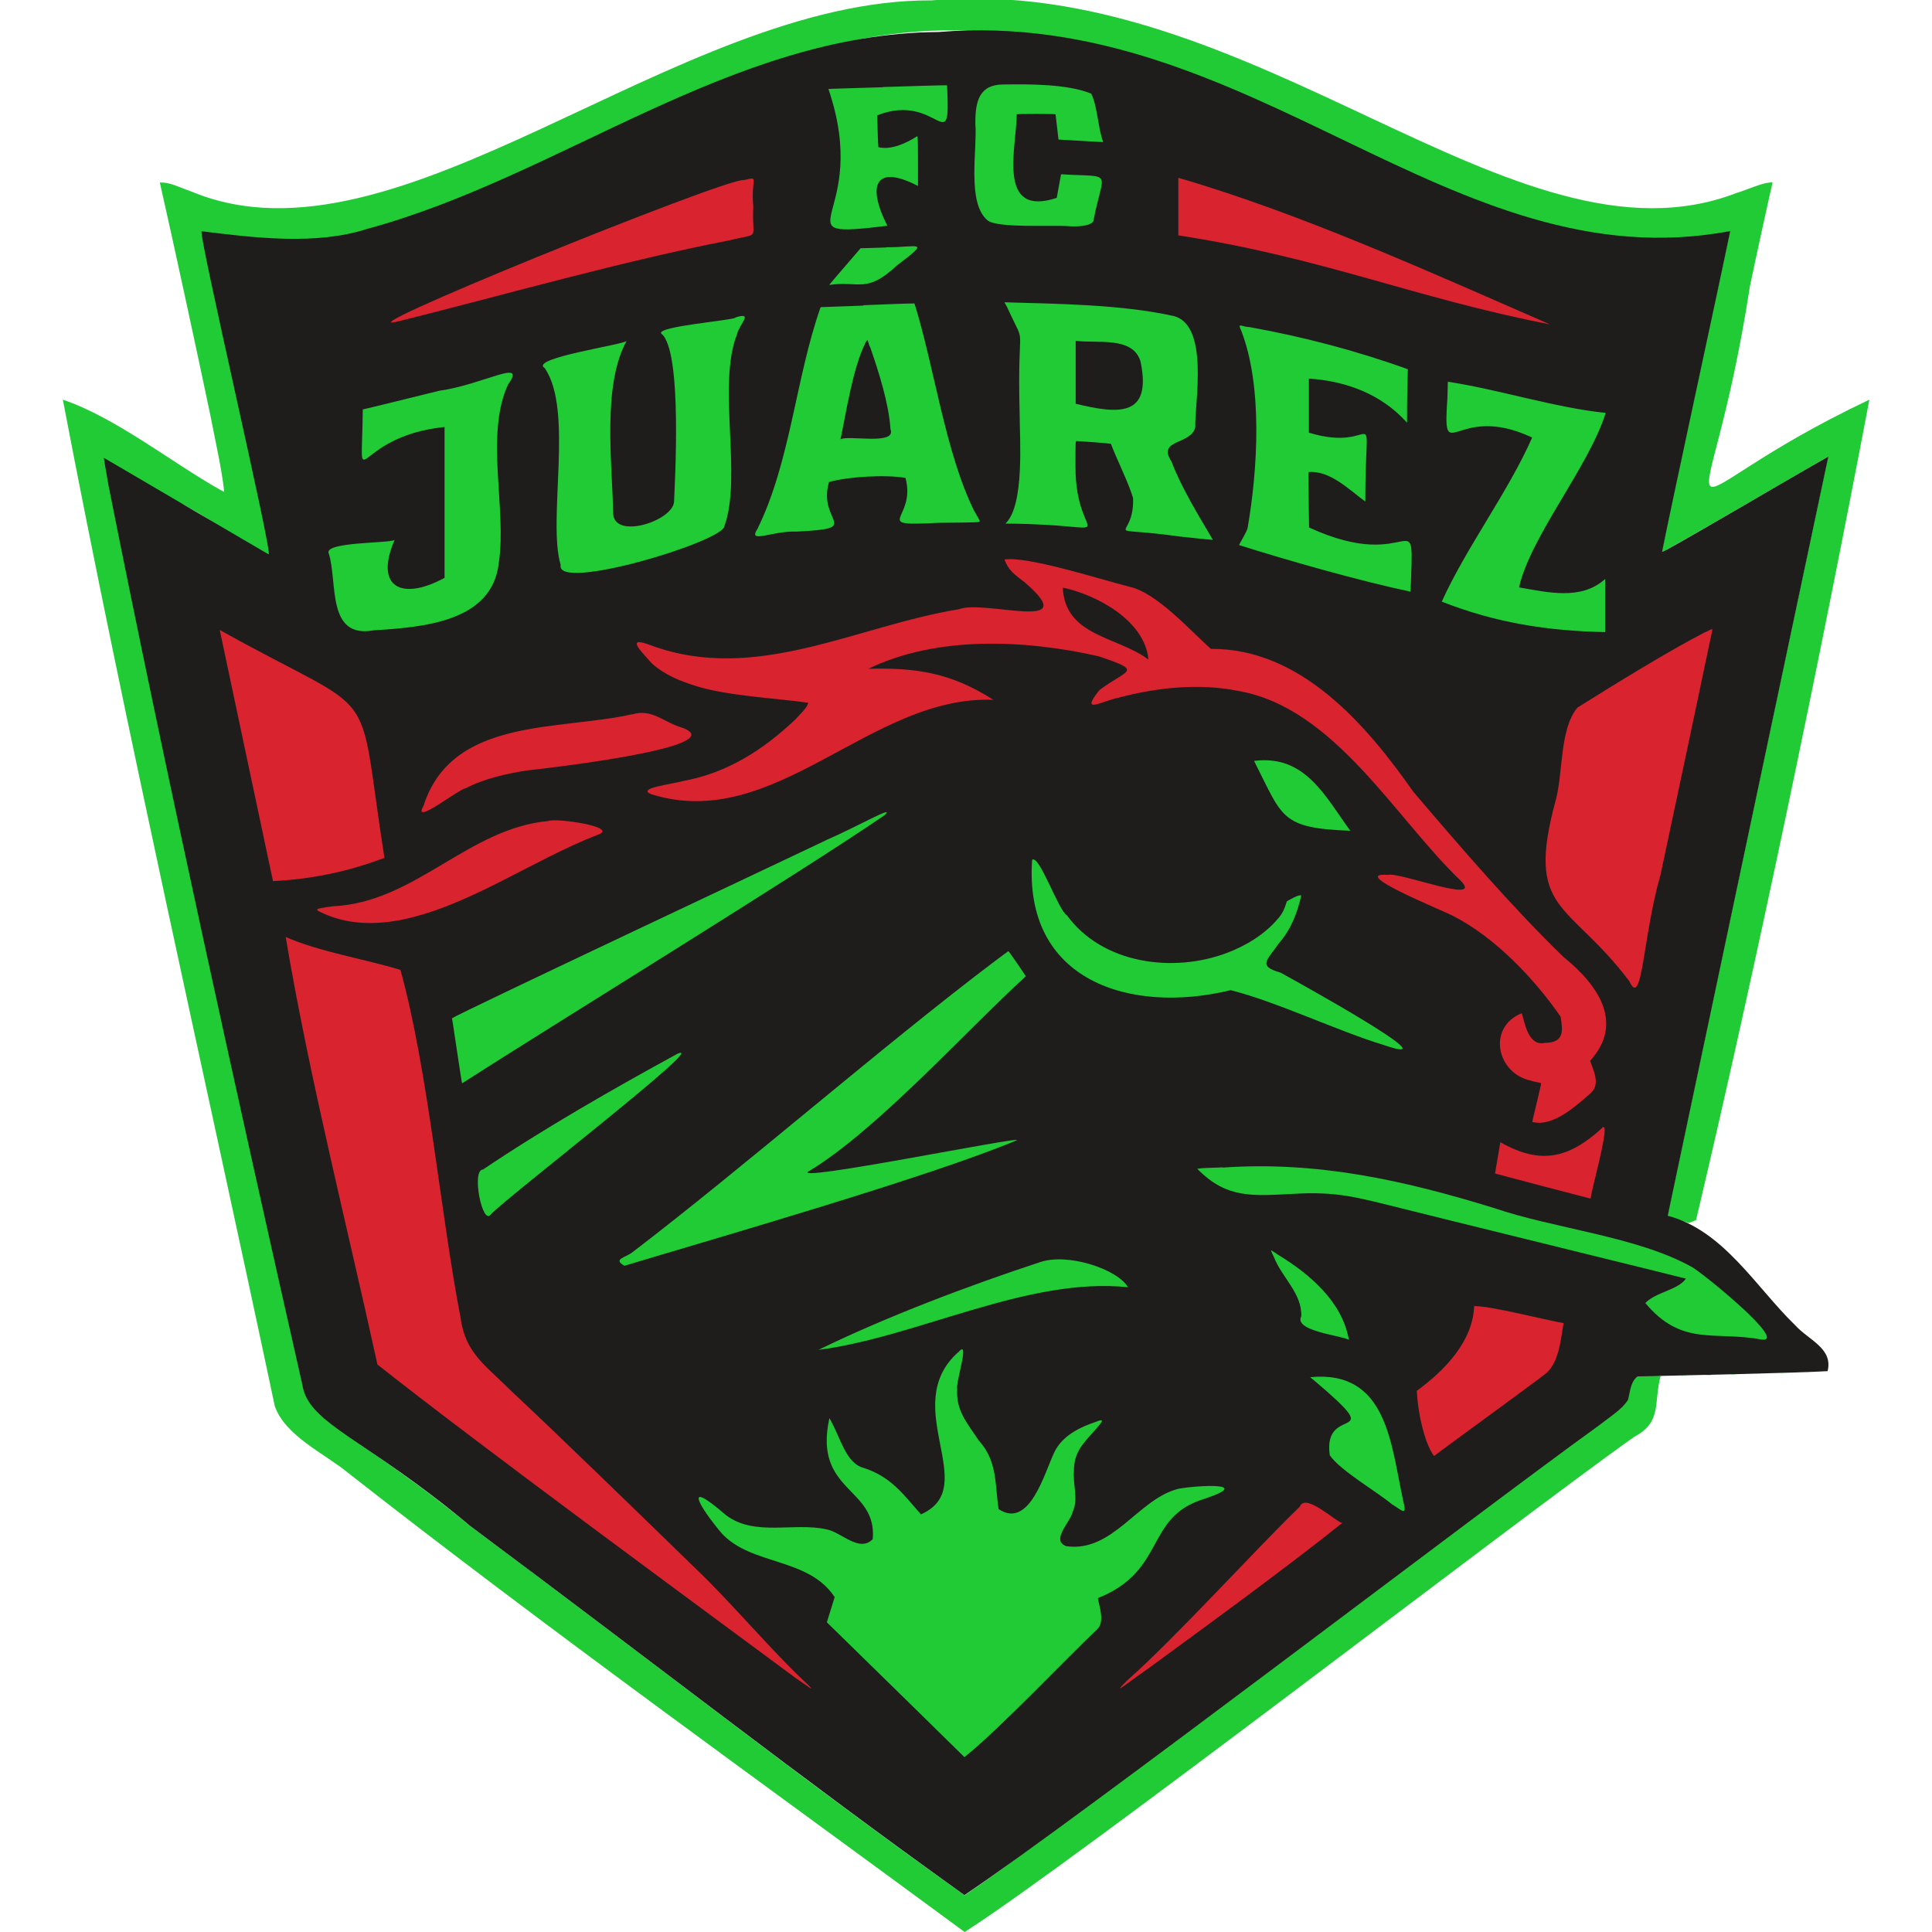 <?xml version="1.0" encoding="utf-8"?>
<svg xmlns="http://www.w3.org/2000/svg" height="99" viewBox="0 0 99 99" width="99">
  <defs>
    <style>.c{fill:#21cb35;}.c,.d,.e,.f{stroke-width:0px;}.d{fill:#1f1d1c;}.e{fill:#d9232e;}.f{fill:#fff;opacity:0;}</style>
  </defs>
  <g id="a">
    <rect class="f" height="99" width="99"/>
  </g>
  <g id="b">
    <path class="c" d="M47.74.02C34.62-.06,20.44,14.24,9.82,9.82c-.71-.25-1.09-.48-1.63-.47.76,3.36,1.87,8.5,2.59,11.93.27,1.4.58,2.73.71,3.92,0,0-.08-.03-.17-.08-2.5-1.4-5.38-3.72-8.1-4.64,3.25,17.02,7.27,34.6,10.86,51.57.53,1.53,2.55,2.43,3.74,3.41,10.13,7.94,21.26,15.92,31.61,23.54,5.61-3.58,28.46-21.24,34.32-25.38,1.41-.74.99-1.72,1.33-3.06.27-.07-1.23-.23-1.37-.24-2.39,4.09-5.93,4.04-14.34,10.85-10.48,7.66-12.8,11.08-19.94,15.95-9.1-6.51-15-11.24-25.32-18.91-5.38-4.46-8.27-5.31-8.61-7.24-3.29-14.59-6.49-30.3-9.4-44.98-.93-2.97.28-1.49,3.43-.06,2.36,1.27,5.32,3.74,5.13,3.18.1.24-4.55-17.31-4.3-17.25C24.57,15.3,34.93.38,50.62,1.63c6.71.17,12.01,3.93,18,6.89,6.21,3.06,13.03,4.85,20.02,3.33-.47,2.32-3.02,14-3.49,16.43-.61.45,8.75-5.03,8.52-4.88.22-1.02-8.45,39.92-8.23,38.91.05.03.9.29,1.1.36l.37-.15c3.1-13.11,6.38-28.86,8.88-42.04-11.38,5.39-8.31,8.36-6.12-5.81.28-1.35.87-4.05,1.16-5.32-.46-.03-1.33.39-1.85.54C77.57,14.29,64.24-1.44,47.74.02Z"/>
    <path class="d" d="M48.1,1.64c-10.66.07-19.35,7.4-29.29,10.09-2.6.85-5.83.45-8.47.12-.28-.23,3.71,16.78,3.42,16.55.18.12-8.63-5.06-8.44-4.94,0,0,.1.64.24,1.41,2.91,14.68,6.64,31.5,9.93,46.09.32,2.03,3.23,2.73,8.61,7.24,10.07,7.5,16.6,12.66,25.32,18.91,5.79-3.89,26.54-19.77,32.49-24.05.75-.58,1.18-.83,1.51-1.32.11-.39.12-.93.49-1.21,2.28-.05,8.35-.18,9.74-.27.29-1.17-.96-1.58-1.66-2.35-2.01-1.95-3.68-4.87-6.53-5.61-.22,1.01,8.44-39.92,8.23-38.91,0,0-1.92,1.1-4.26,2.47-3.21,1.86-4.25,2.46-4.26,2.41.49-2.48,3.01-14.06,3.49-16.43C74.33,14.54,64.13.33,48.1,1.64Z"/>
    <path class="c" d="M51.41,4.33c-1.23,0-1.44.86-1.43,2.01.11,1.27-.45,4.03.61,4.94.47.43,3.32.24,4.16.31.29.03,1.27.03,1.29-.33.51-2.61,1.06-2.16-1.67-2.33l-.22,1.21c-3.1,1.02-2.06-2.58-2.05-4.28-.06-.03,2.05-.03,1.99,0,0,0,.15,1.29.15,1.29-.05,0,2.34.14,2.29.13-.27-.71-.28-1.78-.61-2.48-1.22-.5-3.17-.49-4.51-.47ZM45.24,4.47c-1.53.05-2.79.08-2.79.09,2.26,6.62-2.79,7.71,3.02,7.01-1.08-2.14-.58-3.16,1.57-2.04,0-2.27,0-2.55-.04-2.55-.51.33-1.33.73-1.99.56-.02-.08-.05-1.33-.06-1.63,3.13-1.23,3.78,2.38,3.58-1.54-.4,0-1.76.04-3.29.09Z"/>
    <path class="e" d="M60.38,10.58v1.48c7.45,1.15,12.08,3.21,19.04,4.56-6.04-2.63-12.69-5.66-19.04-7.51v1.48ZM38.09,9.23c-.94-.1-21.27,8.16-17.61,7.22,5.21-1.3,11.57-3.11,16.88-4.13,1.67-.42,1.15.07,1.24-1.73-.14-1.53.37-1.54-.51-1.36Z"/>
    <path class="c" d="M45.42,12.68c-.72.02-1.02.04-1.32.04-1.25,1.45-1.61,1.87-1.61,1.88,1.56-.22,1.9.46,3.46-.99,1.79-1.35,1.08-.93-.53-.94ZM51.63,15.79c1.03,2.25.48.24.62,5.45,0,1.24.26,4.66-.73,5.59,6.42.04,3.58,1.29,3.59-2.92,0-1.15,0-1.31.04-1.31,0,0,1.78.11,1.78.15.28.76.9,1.98,1.13,2.77.09,2.31-1.91,1.37,2.45,1.98.9.1,1.64.17,1.64.16-.7-1.19-1.61-2.66-2.12-4.01-.77-1.17,1.02-.83,1.22-1.77-.05-1.14.76-5.31-1.17-5.7-2.66-.58-5.88-.61-8.61-.69l.16.29ZM44.24,15.66l-2.19.08c-1.28,3.64-1.54,7.9-3.23,11.35-.53.81.73.1,2,.15,3.49-.17,1.05-.44,1.66-2.54,1-.28,2.91-.39,3.92-.21.58,2.16-1.89,2.48,1.71,2.3,2.09-.02,2.11-.02,2.09-.09,0-.04-.13-.27-.28-.52-1.48-2.98-2.05-7.41-3.06-10.63-.33,0-1.42.04-2.62.09ZM37.69,16.28c-.2.14-4.05.45-3.81.81,1.11.83.69,7.76.66,8.63-.09.98-3.04,1.93-3.12.61-.04-2.55-.58-6.6.7-8.88.11.18-5.05.89-4.21,1.41,1.5,2.15.13,7.78.82,10.09-.28,1.4,8.34-1.2,8.39-1.99.92-2.54-.38-7.26.65-9.84.11-.51.88-1.16-.09-.85ZM63.61,16.96c1.1,2.86.84,7.09.32,10.1-.04.18-.38.74-.44.87,2.46.78,6.26,1.86,8.79,2.39.18-4.99.25-.78-5.2-3.29-.04-2.19-.04-2.84-.03-2.84,1.1-.1,2.1.92,2.91,1.51,0-5.66.81-2.39-2.89-3.53v-2.77c1.93.13,3.72.8,5.03,2.26,0-1.55.02-1.75.04-2.74-2.63-.95-5.39-1.67-8.12-2.16-.38,0-.64-.28-.41.2Z"/>
    <path class="d" d="M44.35,17.56c-.65,1.3-.98,3.53-1.28,4.95.41-.23,2.88.33,2.56-.52-.08-1.3-.6-2.93-1.03-4.17-.15-.28-.1-.55-.25-.26ZM55.12,19.07v1.62c2.17.52,3.91.71,3.33-2.14-.37-1.35-2.26-.93-3.33-1.09v1.62Z"/>
    <path class="c" d="M22.48,20.03c-2.14.53-3.73.92-3.89.95-.05,4.89-.66,1.4,4.19.9v7.73c-2.16,1.18-3.62.52-2.56-1.94-.34.18-3.68.09-3.37.7.46,1.47-.13,4.37,2.3,3.93,2.45-.16,6.09-.4,6.41-3.47.42-2.71-.72-6.53.47-9.12,1-1.4-1.24,0-3.56.32ZM74.17,20.36c-.26,3.77.36.19,4.34,2.06-1.19,2.73-3.41,5.69-4.63,8.41,2.78,1.09,5.42,1.5,8.37,1.56v-2.72c-1.23,1.11-2.94.68-4.41.43.58-2.61,3.57-6.17,4.44-8.94-2.6-.27-5.52-1.21-8.09-1.6l-.02.8Z"/>
    <path class="e" d="M51.47,28.67c.21.56.49.75,1.05,1.18,3.05,2.63-2.09.85-3.39,1.37-5.24.85-10.4,3.83-15.77,1.85-1.43-.55-.4.41.03.91.65.6,1.48.93,2.33,1.19,1.59.49,4.06.61,5.7.84-.06.26-.39.55-.67.86-1.63,1.55-3.49,2.74-5.74,3.15-.56.16-2.45.37-1.63.68,6.35,1.99,11.23-5.09,17.52-4.84-2.18-1.4-3.98-1.65-6.4-1.59,3.5-1.71,8.07-1.49,11.8-.64,2.34.79,1.47.65.04,1.73-1.06,1.31.18.54.98.39,1.95-.52,4.12-.75,6.11-.35,4.95.85,8.05,6.51,11.42,9.73,1.22,1.25-3.14-.46-3.72-.3-2.11-.15,2.8,1.82,3.34,2.11,2.14,1.09,4.18,3.24,5.5,5.16.12.75.18,1.32-.8,1.34-.85.18-1.02-.96-1.19-1.52-1.78.71-1.3,3.07.45,3.45.17.07.42.08.54.14.03,0-.47,1.97-.45,1.98,1.05.27,2.2-.79,2.94-1.43.57-.45.22-1.15.02-1.7,1.77-1.95.4-3.9-1.36-5.32-2.58-2.49-5.41-5.78-7.7-8.47-2.43-3.47-5.78-7.35-10.37-7.32-1.05-.92-2.77-2.89-4.2-3.19-1.56-.4-5.2-1.57-6.38-1.39Z"/>
    <path class="d" d="M54.46,30.11c.11,2.51,2.83,2.5,4.39,3.69-.18-1.98-2.61-3.31-4.39-3.69Z"/>
    <path class="e" d="M11.26,32.28s2.73,12.9,2.73,12.87c2.02-.1,3.84-.49,5.71-1.19-1.48-9.41.02-6.95-8.44-11.68ZM87.36,32.4c-1.9.98-4.73,2.73-6.53,3.86-.92,1.11-.73,3.36-1.11,4.74-1.58,5.8.65,5.14,3.77,9.28.68,1.46.67-2.22,1.6-5.46.94-4.42,2.04-9.59,2.65-12.52.03-.15-.16.03-.38.1ZM32.39,36.6c-3.75.85-9.24.14-10.69,4.7-.62,1.07,1.85-.9,2.17-.91.93-.49,2.07-.74,3.12-.91.8-.08,10.67-1.2,7.97-2.19-.95-.27-1.55-1-2.57-.68Z"/>
    <path class="c" d="M64.26,38.99c1.48,2.9,1.33,3.44,4.93,3.58-1.3-1.79-2.32-3.91-4.93-3.58ZM42.32,43.06c-1.22.59-18.78,8.85-19.16,9.12.01-.04.5,3.37.52,3.33,4.23-2.72,17.57-10.93,21.65-13.74.58-.56-1.33.56-3.02,1.29Z"/>
    <path class="e" d="M28.1,42.07c-4.13.38-6.84,4.19-11.06,4.37-1.04.15-.98.14-.25.46,1.14.46,2.38.48,3.59.27,3.52-.64,6.98-3.15,10.27-4.4,1.09-.4-2.18-.87-2.56-.7Z"/>
    <path class="c" d="M52.89,44.05c-.44,6.21,5.01,7.94,10.17,6.69,2.22.54,5.59,2.13,7.82,2.8,3.81,1.31-4.55-3.31-5.26-3.7-1.21-.34-.67-.65-.09-1.5.64-.73.95-1.58,1.15-2.45-.09-.08-.62.22-.74.3-.09.29-.2.61-.45.88-.68.81-1.64,1.39-2.62,1.76-2.75,1.04-6.38.57-8.2-1.93-.43-.23-1.39-3.06-1.77-2.85Z"/>
    <path class="e" d="M14.64,48.01c1.17,7.02,3.18,14.95,4.7,21.91,5.19,4.11,16.16,12.16,21.41,16.05.56.38,1.16.85.59.3-1.74-1.61-3.91-4.2-5.65-5.85-2.06-2.01-7.31-7.11-9.49-9.14-1.32-1.32-2.36-1.94-2.6-3.76-1.03-5.32-1.65-12.64-3.08-17.82-1.83-.56-4.14-.92-5.89-1.69Z"/>
    <path class="c" d="M50.98,49.25c-5.77,4.36-12.83,10.53-18.55,14.9-.34.29-1.07.36-.43.71,4.51-1.36,15.72-4.58,20.1-6.43.43-.26-12,2.27-10.61,1.56,3.44-2.08,8.09-7.24,11.07-9.96.03.01-.88-1.32-.89-1.29,0,0-.32.23-.69.51ZM34.71,54c-3.23,1.76-6.91,3.87-9.96,5.93-.61,0-.03,2.91.4,2.3.78-.85,11.36-9.01,9.56-8.23Z"/>
    <path class="e" d="M82.08,57.82c-1.71,1.54-3.13,1.88-5.2.71-.21,1.23-.27,1.59-.27,1.6-.13-.02,5.03,1.33,4.91,1.29-.13.07,1.14-4.26.55-3.6Z"/>
    <path class="c" d="M62.66,59.82c-.69.03-.98.02-1.31.07,1.49,1.53,2.81,1.39,4.85,1.29,2.34-.15,3.39.19,5.74.77.69.18,13.8,3.4,14.45,3.57-.41.59-1.53.68-2.08,1.25,1.88,2.25,3.55,1.42,5.94,1.87,1.46.21-3.04-3.44-3.56-3.72-2.8-1.56-7.04-1.96-10.14-3.02-4.6-1.42-9.06-2.41-13.89-2.07ZM65.29,64.44c.4,1.02,1.44,1.85,1.39,3.01-.41.77,2.14.99,2.44,1.21-.33-1.95-2.01-3.38-3.64-4.37-.44-.28-.41-.34-.19.15ZM53.28,64.68c-3.68,1.21-7.9,2.81-11.34,4.49,5.06-.65,10.71-3.75,15.86-3.21-.53-.92-3.08-1.78-4.52-1.28Z"/>
    <path class="e" d="M75.54,66.92c-.07,1.83-1.51,3.3-2.94,4.35.04.98.36,2.63.88,3.34.59-.45,5.21-3.81,5.71-4.21.71-.57.79-1.8.93-2.6-.9-.15-3.74-.89-4.57-.87Z"/>
    <path class="c" d="M49.1,69.29c-3.09,2.77,1.24,6.92-1.91,8.31-.9-1.03-1.54-1.93-2.93-2.38-.94-.24-1.19-1.59-1.76-2.55-.84,3.81,2.46,3.52,2.22,6.2-.69.71-1.62-.37-2.36-.5-1.64-.38-3.71.39-5.17-.74-2.26-1.95-1.34-.4-.21.94,1.54,1.67,4.44,1.22,5.79,3.27-.25.81-.26.85-.4,1.29,5.18,5.07,5.21,5.1,7.05,6.91,1.77-1.41,5.16-5,6.79-6.54.42-.38.12-1.16.05-1.61,3.53-1.41,2.38-4.15,5.44-5.08,2.61-.87-.37-.7-1.32-.52-2.07.52-3.35,3.28-5.74,2.94-.82-.3.22-1.24.33-1.77.3-.65,0-1.38.06-2.09,0-.94.45-1.39,1.04-2.04.22-.27.7-.73.11-.48-.87.29-1.76.73-2.16,1.58-.5,1.04-1.26,3.95-2.85,2.9-.19-1.25-.05-2.45-1.01-3.51-.64-.95-1.18-1.56-1.11-2.64-.1-.3.69-2.64.06-1.89ZM92.45,70.33c.08.01.49-.01.13-.01-.14,0-.2,0-.13.01ZM91.2,70.37c.08.01.49-.01.13-.01-.14,0-.2,0-.13.01ZM89.94,70.4c.06,0,.18,0,.25,0,.19-.01-.4-.01-.25,0ZM88.68,70.43c.06,0,.18,0,.25,0,.17-.02-.4-.02-.25,0ZM87.42,70.47c.06,0,.18,0,.25,0,.17-.02-.4-.02-.25,0ZM86.16,70.5c.06,0,.18,0,.25,0,.17-.01-.4-.01-.25,0ZM67.25,70.66c4.08,3.45.5,1.17.89,3.91.53.78,2.42,1.87,3.17,2.5.54.33.81.67.59-.18-.63-2.9-.82-6.7-4.76-6.32l.1.09Z"/>
    <path class="e" d="M66.62,77.19c-2.4,2.32-6.31,6.66-8.87,8.93-.92.9.13.04,1.03-.58,3.09-2.26,7.1-5.18,10-7.5-.33-.05-1.86-1.55-2.17-.85Z"/>
  </g>
</svg>